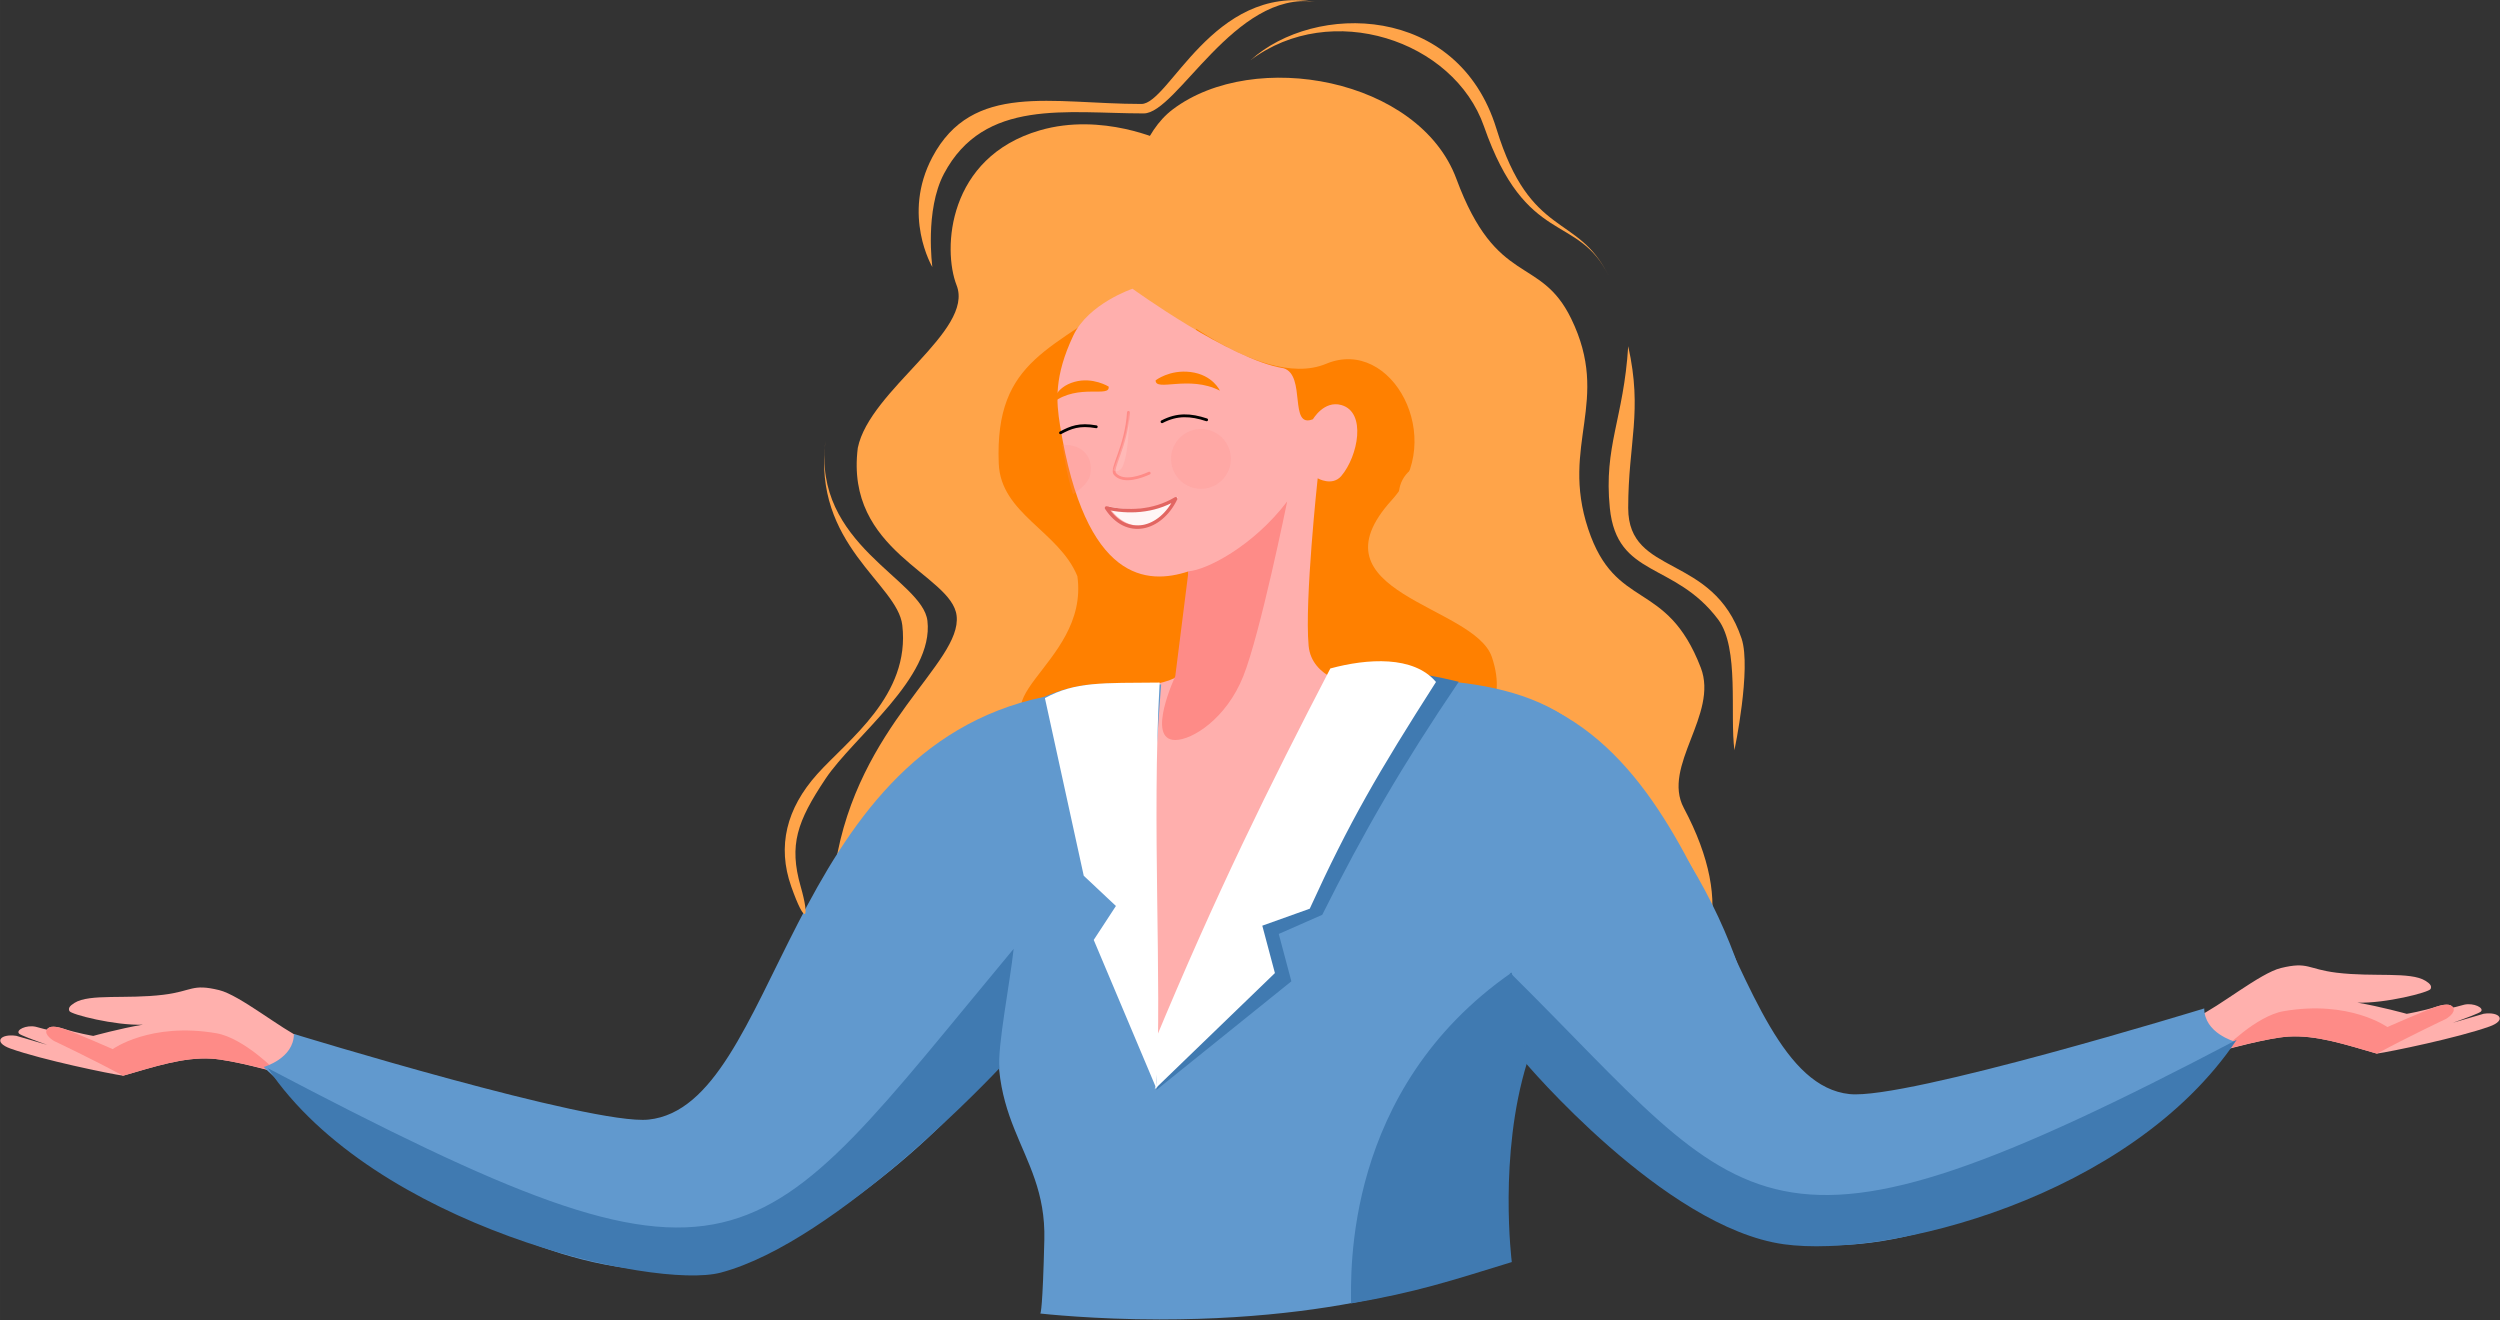 <?xml version="1.0" encoding="UTF-8" standalone="no"?>
<svg
   xmlns:dc="http://purl.org/dc/elements/1.1/"
   xmlns:cc="http://creativecommons.org/ns#"
   xmlns:rdf="http://www.w3.org/1999/02/22-rdf-syntax-ns#"
   xmlns:svg="http://www.w3.org/2000/svg"
   xmlns="http://www.w3.org/2000/svg"
   version="1.1"
   id="svg4523"
   viewBox="0 0 536.194 283.107"
   height="79.899mm"
   width="151.326mm">
  <rect x="0" y="0" width="536.194" height="283.107" fill="#333333" stroke="none"/>
  <defs
     id="defs4525">
    <clipPath
       id="clipPath140"
       clipPathUnits="userSpaceOnUse">
      <path
         id="path142"
         d="m 849.98,538.273 12.193,0 0,-20.927 -12.193,0 0,20.927 z" />
    </clipPath>
    <clipPath
       id="clipPath124"
       clipPathUnits="userSpaceOnUse">
      <path
         id="path126"
         d="m 896.095,544.973 25.315,0 0,-25.315 -25.315,0 0,25.315 z" />
    </clipPath>
    <clipPath
       id="clipPath108"
       clipPathUnits="userSpaceOnUse">
      <path
         id="path110"
         d="m 871.684,552.719 6.67,0 0,-25.652 -6.67,0 0,25.652 z" />
    </clipPath>
  </defs>
  <g
     transform="translate(394.703,-375.094)"
     id="layer1">
    <g
       transform="matrix(0.507,0,0,-0.507,-123.073,469.553)"
       id="g52"
       style="display:inline">
      <path
         id="path54"
         style="fill:#ffa449;fill-opacity:1;fill-rule:nonzero;stroke:none"
         d="m 0,0 -59.892,64.773 c 0,0 -4.799,56.386 20.269,75.277 34.5,25.996 104.248,13.061 119.974,-29.427 17.082,-46.145 35.391,-32.104 48.531,-59.073 17.08,-35.062 -4.71,-53.099 7.21,-89 11.6,-34.963 33.12,-20.936 47.64,-58.697 7.61,-19.771 -16.61,-41.611 -7.19,-59.331 44.95,-84.5 -44.359,-110.74 -115.068,-97.089 -76.148,14.689 0.838,-46.58 -117.239,30.559 -95.908,62.66 -28.614,125.861 -28.614,125.861 l 69.34,-15.17 L 3.412,-17.275 0,0 Z" />
    </g>
    <g
       transform="matrix(0.507,0,0,-0.507,-76.414,402.222)"
       id="g56"
       style="display:inline">
      <path
         id="path58"
         style="fill:#ffa449;fill-opacity:1;fill-rule:nonzero;stroke:none"
         d="M 0,0 C 17.84,-51.13 39.76,-36.587 52.71,-63.165 39.76,-36.587 19.67,-47.909 5.25,-0.954 -11.024,52.047 -71.75,52.545 -98.751,28.045 -64.751,53.666 -12.75,36.546 0,0" />
    </g>
    <g
       transform="matrix(0.507,0,0,-0.507,-121.389,469.553)"
       id="g60"
       style="display:inline">
      <path
         id="path62"
         style="fill:#ff8000;fill-opacity:1;fill-rule:nonzero;stroke:none"
         d="m 0,0 -55.765,64.476 c 0,0 48.727,-44.208 77.68,-32.064 C 49.799,44.109 73.032,0.449 49.784,-25.123 13.824,-64.679 84.61,-69.6 92.032,-91.646 c 14.28,-42.39 -50.566,-38.27 -13.481,-70.12 45.851,-39.389 37.761,-35.96 105.181,-47.65 l -180.321,-35.06 -87.791,148.33 69.341,-15.18 18.45,94.051 L 0,0 Z" />
    </g>
    <g
       transform="matrix(0.507,0,0,-0.507,-171.687,403.052)"
       id="g64"
       style="display:inline">
      <path
         id="path66"
         style="fill:#ffa449;fill-opacity:1;fill-rule:nonzero;stroke:none"
         d="m 0,0 c -39.072,-11.394 -41.198,-50.241 -35.194,-65.564 7.555,-19.281 -36.803,-44.254 -41.803,-68.754 -5.569,-44.023 39.758,-53.442 41.803,-71 2.329,-20 -41.803,-46 -51.303,-105.5 -11.824,-74.061 123.5,-103 123.5,-103 L 68.259,-202.811 76,-139.993 52,-4.5 C 52,-4.5 26.468,7.717 0,0" />
    </g>
    <g
       transform="matrix(0.507,0,0,-0.507,-151.78,437.139)"
       id="g68"
       style="display:inline">
      <path
         id="path70"
         style="fill:#ff8000;fill-opacity:1;fill-rule:nonzero;stroke:none"
         d="m 0,0 c -32.898,-25.876 -58.424,-28.813 -56.636,-73.718 0.849,-21.321 25.446,-28.581 33.262,-47.645 5.394,-38.66 -50.343,-53.941 -8.091,-70.12 C 10.787,-207.664 68.591,-127.829 0,0" />
    </g>
    <g
       transform="matrix(0.507,0,0,-0.507,-49.428,484.07)"
       id="g72"
       style="display:inline">
      <path
         id="path74"
         style="fill:#ffa449;fill-opacity:1;fill-rule:nonzero;stroke:none"
         d="m 0,0 c 2.99,-29.578 27.37,-22.525 45.83,-47.142 9.05,-12.064 4.87,-40.206 6.88,-55.286 0,0 7.24,34.571 3.019,47.247 C 43.66,-18.987 7.77,-29.041 7.77,0 c 0,27.84 6.19,40.693 0,68.479 C 5.85,37.789 -2.65,26.245 0,0" />
    </g>
    <g
       transform="matrix(0.507,0,0,-0.507,-142.199,520.168)"
       id="g76"
       style="display:inline">
      <path
         id="path78"
         style="fill:#ffafad;fill-opacity:1;fill-rule:nonzero;stroke:none"
         d="m 0,0 c -7.215,-5.06 -33.805,-5.869 -42.617,-6.409 l -9.932,-46.08 38.803,-124.511 52.838,80.641 35.385,92.71 c 0,0 -17.638,2.54 -18.923,16.609 -1.76,19.26 3.835,70.839 3.835,70.839 0,0 6.162,-3.538 10.001,1 7.081,8.374 10.751,26.974 0,30 -7.359,2.068 -12.001,-6 -12.001,-6 -10.361,-4.189 -2.75,18.653 -12.442,21.561 -22.474,3.596 -63.894,33.637 -63.894,33.637 0,0 -18.651,-6.277 -25.041,-19.8 -8.16,-17.269 -7.243,-27.938 -5.627,-37.973 C -38.895,39.65 -12.576,38.741 4.7,44.419 4.7,44.419 7.215,5.07 0,0" />
    </g>
    <g
       transform="matrix(0.507,0,0,-0.507,-142.072,481.756)"
       id="g80"
       style="display:inline">
      <path
         id="path82"
         style="fill:#fff6f6;fill-opacity:1;fill-rule:nonzero;stroke:none"
         d="M 0,0 C -9.603,-5.745 -20.374,-5.82 -29.257,-3.886 -20.77,-16.961 -6.439,-13.222 0,0" />
    </g>
    <g
       transform="matrix(0.507,0,0,-0.507,-142.218,482.233)"
       id="g84"
       style="display:inline">
      <path
         id="path86"
         style="fill:#e26662;fill-opacity:1;fill-rule:nonzero;stroke:none"
         d="m 0,0 c -3.295,-6.766 -8.657,-11.201 -14.392,-12.204 -5.783,-1.013 -11.759,1.499 -16.135,8.24 l 1.225,0.796 c 4.112,-6.334 9.544,-8.492 14.658,-7.598 5.162,0.904 10.186,4.949 13.33,11.406 L 0,0 Z m -0.282,-0.308 c -9.815,-5.872 -20.794,-5.93 -29.788,-3.971 l 0.311,1.426 c 8.772,-1.911 19.335,-1.82 28.727,3.799 l 0.75,-1.254 z m -29.632,-3.258 -0.613,-0.398 c -0.161,0.248 -0.156,0.569 0.012,0.814 0.168,0.243 0.467,0.361 0.756,0.297 l -0.155,-0.713 z m 29.257,3.885 -0.375,0.627 c 0.277,0.166 0.631,0.13 0.869,-0.089 C 0.075,0.64 0.141,0.291 0,0 l -0.657,0.319 z" />
    </g>
    <g
       transform="matrix(0.507,0,0,-0.507,-148.225,476.572)"
       id="g88"
       style="display:inline">
      <path
         id="path90"
         style="fill:none;stroke:#fe8b87;stroke-width:1.2;stroke-linecap:round;stroke-linejoin:round;stroke-miterlimit:4;stroke-dasharray:none;stroke-opacity:1"
         d="m 0,0 c -2.986,-1.361 -10.871,-4.451 -14.478,-0.366 -1.978,2.239 4.756,11.258 5.695,26.066" />
    </g>
    <g
       transform="matrix(0.507,0,0,-0.507,-146.847,456.667)"
       id="g92"
       style="display:inline">
      <path
         id="path94"
         style="fill:#ff8000;fill-opacity:1;fill-rule:nonzero;stroke:none"
         d="m 0,0 c -0.107,-4.97 14.063,2.353 27.189,-4.379 0,0 -2.962,6.719 -12.437,7.9 C 5.915,4.622 0,0 0,0" />
    </g>
    <g
       transform="matrix(0.507,0,0,-0.507,-159.58,466.627)"
       id="g96"
       style="display:inline">
      <path
         id="path98"
         style="fill:none;stroke:#000000;stroke-width:1.2;stroke-linecap:round;stroke-linejoin:miter;stroke-miterlimit:4;stroke-dasharray:none;stroke-opacity:1"
         d="M 0,0 C -7.225,1.279 -10.784,-0.264 -15.113,-2.552 M 46.69,2.939 C 39.917,5.165 34.249,5.493 27.82,2.136" />
    </g>
    <g
       transform="matrix(0.507,0,0,-0.507,-156.926,458.007)"
       id="g100"
       style="display:inline">
      <path
         id="path102"
         style="fill:#ff8000;fill-opacity:1;fill-rule:nonzero;stroke:none"
         d="m 0,0 c 0.752,-4.912 -12.768,1.484 -23.589,-6.769 0,0 0.867,6.464 9.164,8.776 C -6.686,4.162 0,0 0,0" />
    </g>
    <g
       id="g104"
       style="display:inline"
       transform="matrix(0.507,0,0,-0.507,-597.859,743.401)">
      <g
         id="g106" />
      <g
         id="g112">
        <g
           style="opacity:0.19"
           id="g114"
           clip-path="url(#clipPath108)">
          <g
             id="g116"
             transform="translate(875.104,528.255)">
            <path
               id="path118"
               style="fill:#ffe3e2;fill-opacity:1;fill-rule:nonzero;stroke:none"
               d="M 0,0 C 2.589,3.87 3.355,15.807 3.239,24.465 2.64,15 -0.448,7.416 -3.42,-0.664 -2.513,-1.78 -0.602,-0.9 0,0" />
          </g>
        </g>
      </g>
    </g>
    <g
       id="g120"
       style="display:inline"
       transform="matrix(0.507,0,0,-0.507,-597.859,743.401)">
      <g
         id="g122" />
      <g
         id="g128">
        <g
           style="opacity:0.2"
           id="g130"
           clip-path="url(#clipPath124)">
          <g
             id="g132"
             transform="translate(907.982,544.949)">
            <path
               id="path134"
               style="fill:#fe8b87;fill-opacity:1;fill-rule:nonzero;stroke:none"
               d="m 0,0 c -6.978,-0.426 -12.289,-6.427 -11.864,-13.403 0.425,-6.978 6.426,-12.289 13.404,-11.865 6.977,0.425 12.289,6.426 11.863,13.404 C 12.979,-4.887 6.978,0.425 0,0" />
          </g>
        </g>
      </g>
    </g>
    <g
       id="g136"
       style="display:inline"
       transform="matrix(0.507,0,0,-0.507,-597.859,743.401)">
      <g
         id="g138" />
      <g
         id="g144">
        <g
           style="opacity:0.2"
           id="g146"
           clip-path="url(#clipPath140)">
          <g
             id="g148"
             transform="translate(849.98,538.252)">
            <path
               id="path150"
               style="fill:#fe8b87;fill-opacity:1;fill-rule:nonzero;stroke:none"
               d="M 0,0 C 9.153,0.425 13.258,-5.597 11.958,-12.522 11.29,-16.083 7.326,-19.041 4.674,-20.905 1.886,-11.982 1.877,-9.972 0,0" />
          </g>
        </g>
      </g>
    </g>
    <g
       transform="matrix(0.507,0,0,-0.507,-118.633,482.645)"
       id="g152"
       style="display:inline">
      <path
         id="path154"
         style="fill:#fe8b87;fill-opacity:1;fill-rule:nonzero;stroke:none"
         d="m 0,0 c -14.492,-19.083 -34.392,-29.103 -41.745,-29.528 l -5.597,-44.419 c 0,0 -12.586,-26.97 0,-26.97 7.192,0 21.576,8.99 28.768,26.97 C -11.382,-55.963 0,0 0,0" />
    </g>
    <g
       transform="matrix(0.507,0,0,-0.507,-108.182,521.284)"
       id="g156"
       style="display:inline">
      <path
         id="path158"
         style="fill:#6199ce;fill-opacity:1;fill-rule:nonzero;stroke:none"
         d="m 0,0 c 15.271,0.34 76.304,7.18 105.294,-21.65 69.06,-68.68 72.44,-125.43 83.02,-174 4.13,-3.02 7.331,-6.241 9.31,-9.731 10.07,0.83 18.17,1.61 1.78,-4.439 -0.38,1.53 -0.98,3.009 -1.78,4.439 -11.51,-0.949 -25.59,-1.97 -8.72,7.061 -0.2,0.889 -0.4,1.769 -0.59,2.67 -29.169,21.269 -104.74,32.54 -122.44,61.79 5.14,-86.401 3.811,-101.46 -5.466,-113.46 0,0 -45,-22.5 -135,-22.5 -27.52,0 -49.488,2.389 -50.473,2.5 -0.022,-0.021 -0.034,0 -0.034,0 l 0.034,0 c 0.18,0.11 1.029,2.21 1.726,31.21 0.96,39.92 -29.341,49.08 -16.229,107.479 -73.028,-42.689 -63.796,-38.059 -122.528,-57.689 23.034,14.62 62.275,125.21 117.991,167.5 31.819,24.16 50.71,16.559 70.189,17.62 0,0 -12.097,-151.771 0.289,-151.111 L 0,0 Z" />
    </g>
    <g
       transform="matrix(0.507,0,0,-0.507,-120.438,575.403)"
       id="g160"
       style="display:inline">
      <path
         id="path162"
         style="fill:#407ab1;fill-opacity:1;fill-rule:nonzero;stroke:none"
         d="m 0,0 18.394,8.09 c 17.463,34.94 33.908,63.39 57.758,98.58 -17.547,4.22 -31.776,6.37 -47.373,2.15 -25.795,-49.67 -48.41,-95.38 -74.504,-158.26 -2.97,-7.16 -2.716,-8.8 -6.118,-16.64 L 5.335,-20.04 0,0 Z" />
    </g>
    <g
       transform="matrix(0.507,0,0,-0.507,-123.968,573.632)"
       id="g164"
       style="display:inline">
      <path
         id="path166"
         style="fill:#ffffff;fill-opacity:1;fill-rule:nonzero;stroke:none"
         d="m 0,0 20.07,7.18 c 16.68,36.58 29.001,57.71 53.406,95.91 -9.452,11.26 -29.099,9.95 -44.697,5.72 -25.795,-49.67 -48.41,-95.38 -74.504,-158.26 -2.97,-7.16 3.581,-11.91 0.178,-19.75 L 5.336,-20.05 0,0 Z" />
    </g>
    <g
       transform="matrix(0.507,0,0,-0.507,-146.682,608.559)"
       id="g168"
       style="display:inline">
      <path
         id="path170"
         style="fill:#ffffff;fill-opacity:1;fill-rule:nonzero;stroke:none"
         d="m 0,0 c 2.453,46.82 -2.022,111.3 1.378,171.74 -24.207,-0.22 -35.634,0.46 -48.539,-6.57 L -30.733,90.01 -17.123,77.22 -26.511,62.859 0,0 Z" />
    </g>
    <g
       transform="matrix(0.507,0,0,-0.507,76.467,593.219)"
       id="g172"
       style="display:inline">
      <path
         id="path174"
         style="fill:#ffb0ad;fill-opacity:1;fill-rule:nonzero;stroke:none"
         d="M 0,0 C 9.4,4.28 26.851,18.61 35.57,20.721 47.19,23.54 46.74,20.271 59.12,18.74 74.86,16.811 90.391,19.301 96.75,15.301 98.8,14.011 99.45,13.08 98.9,11.86 98.24,10.41 79.62,5.67 67.87,6.08 77.41,4.5 88.8,1.341 88.8,1.341 c 0,0 7.16,1.239 12.31,2.96 3.111,1.029 6.161,1.54 7.26,-0.28 1.33,0.169 3.21,0.859 4.84,1.209 3.94,0.821 8.431,-1.35 6.98,-2.919 C 119.61,1.69 114.351,-0.3 108.261,-2.46 l 13.119,3.84 c 6.82,0.971 9.881,-2.75 2.44,-5.4 C 110.38,-8.81 81.92,-14.68 76.15,-15.489 62.771,-11.63 50.54,-7.54 38.67,-8.279 30.05,-8.819 11.98,-13.89 11.98,-13.89 5.55,-13.08 0.13,-12.63 -2.149,-11.18 -4.42,-9.729 -9.39,-4.27 0,0" />
    </g>
    <g
       transform="matrix(0.507,0,0,-0.507,115.109,601.079)"
       id="g176"
       style="display:inline">
      <path
         id="path178"
         style="fill:#fe8b87;fill-opacity:1;fill-rule:nonzero;stroke:none"
         d="m 0,0 c -13.38,3.859 -25.61,7.949 -37.48,7.21 -8.7,-0.551 -26.95,-5.511 -27.291,-5.471 -0.339,0.031 13.701,14.24 25.261,16.231 27.93,4.809 43.87,-6.71 43.87,-6.71 0,0 15.45,6.809 20.6,8.53 3.11,1.029 6.16,1.54 7.26,-0.28 1.37,-2.29 -3.071,-4.83 -3.071,-4.83 C 29.149,14.68 13.08,7.109 0,0" />
    </g>
    <g
       transform="matrix(0.507,0,0,-0.507,-329.682,597.948)"
       id="g180"
       style="display:inline">
      <path
         id="path182"
         style="fill:#ffb0ad;fill-opacity:1;fill-rule:nonzero;stroke:none"
         d="M 0,0 C -9.395,4.27 -26.847,18.6 -35.563,20.71 -47.19,23.529 -46.733,20.26 -59.12,18.739 -74.853,16.8 -90.385,19.29 -96.745,15.29 c -2.053,-1.29 -2.704,-2.21 -2.148,-3.44 0.654,-1.44 19.28,-6.19 31.028,-5.77 -9.538,-1.591 -20.934,-4.75 -20.934,-4.75 0,0 -7.158,1.25 -12.307,2.96 -3.108,1.029 -6.161,1.54 -7.257,-0.28 -1.336,0.17 -3.211,0.86 -4.84,1.21 -3.943,0.83 -8.431,-1.35 -6.982,-2.92 0.58,-0.62 5.836,-2.611 11.932,-4.771 l -13.121,3.841 c -6.822,0.98 -9.88,-2.74 -2.438,-5.4 13.441,-4.79 41.894,-10.66 47.665,-11.47 13.38,3.859 25.616,7.949 37.479,7.21 8.627,-0.54 26.689,-5.61 26.689,-5.61 6.437,0.81 11.855,1.27 14.129,2.71 C 4.424,-9.74 9.395,-4.271 0,0" />
    </g>
    <g
       transform="matrix(0.507,0,0,-0.507,-368.323,605.814)"
       id="g184"
       style="display:inline">
      <path
         id="path186"
         style="fill:#fe8b87;fill-opacity:1;fill-rule:nonzero;stroke:none"
         d="M 0,0 C 13.381,3.859 25.616,7.949 37.479,7.21 46.183,6.66 64.435,1.699 64.774,1.739 65.113,1.77 51.07,15.979 39.515,17.97 11.587,22.779 -4.358,11.26 -4.358,11.26 c 0,0 -15.451,6.82 -20.601,8.53 -3.107,1.029 -6.161,1.55 -7.256,-0.28 -1.37,-2.29 3.073,-4.83 3.073,-4.83 0,0 16.063,-7.571 29.142,-14.68" />
    </g>
    <g
       transform="matrix(0.507,0,0,-0.507,84.54,598.471)"
       id="g188"
       style="display:inline">
      <path
         id="path190"
         style="fill:#6199ce;fill-opacity:1;fill-rule:nonzero;stroke:none"
         d="m 0,0 c 0,0 -123.72,-122.91 -218.439,-75.21 -35.011,17.63 -97.511,72 -101,103 -4.127,36.63 -6.53,122.34 -6.53,122.34 108.039,-5.84 107.78,-166.54 163.139,-172.38 23.87,-2.51 150.05,36.24 150.05,36.24 C -12.78,3.57 0,0 0,0" />
    </g>
    <g
       transform="matrix(0.507,0,0,-0.507,-338.152,603.941)"
       id="g192"
       style="display:inline">
      <path
         id="path194"
         style="fill:#6199ce;fill-opacity:1;fill-rule:nonzero;stroke:none"
         d="m 0,0 c 0,0 123.719,-122.91 218.44,-75.21 35.007,17.62 96.67,68.28 100.162,99.28 4.127,36.63 11.5,132.5 11.5,132.5 -110,-23 -111.915,-172.98 -167.275,-178.82 C 138.963,-24.77 12.783,13.98 12.783,13.98 12.783,3.57 0,0 0,0" />
    </g>
    <g
       transform="matrix(0.507,0,0,-0.507,-240.164,648.053)"
       id="g196"
       style="display:inline">
      <path
         id="path198"
         style="fill:#407ab1;fill-opacity:1;fill-rule:nonzero;stroke:none"
         d="M 0,0 C 49.5,13 118,86.5 118,86.5 117,95 122.5,123 124,137 12,2.5 12,-20.5 -191.5,86.5 -146.5,19.5 -28,-7.35 0,0" />
    </g>
    <g
       transform="matrix(0.507,0,0,-0.507,-12.071,641.964)"
       id="g200"
       style="display:inline">
      <path
         id="path202"
         style="fill:#407ab1;fill-opacity:1;fill-rule:nonzero;stroke:none"
         d="m 0,0 c -50.7,7 -110,77.5 -110,77.5 1,8.5 -4.5,23.5 -6,37.5 C -13.5,13.5 -12,-20.5 191.5,86.5 146.5,19.5 43.5,-6 0,0" />
    </g>
    <g
       transform="matrix(0.507,0,0,-0.507,-104.93,654.65)"
       id="g204"
       style="display:inline">
      <path
         id="path206"
         style="fill:#407ab1;fill-opacity:1;fill-rule:nonzero;stroke:none"
         d="m 0,0 c 0,12.5 -3.398,90.43 67.996,140 l 6.5,-38 C 62.266,62.58 67.996,17.5 67.996,17.5 42.286,9.6 27.815,4.75 0,0" />
    </g>
    <g
       transform="matrix(0.507,0,0,-0.507,-192.237,412.348)"
       id="g208"
       style="display:inline">
      <path
         id="path210"
         style="fill:#ffa449;fill-opacity:1;fill-rule:nonzero;stroke:none"
         d="m 0,0 c -8.216,-15.489 -4.92,-39.5 -4.92,-39.5 0,0 -13.048,21.898 0,46.5 16.988,32.031 50.524,22.5 88.42,22.5 11.807,0 30.174,50.52 73.448,43.187 C 123.015,77.546 98.49,25.5 84.5,25.5 52,25.5 16.989,32.03 0,0" />
    </g>
    <g
       transform="matrix(0.507,0,0,-0.507,-195.789,508.254)"
       id="g212"
       style="display:inline">
      <path
         id="path214"
         style="fill:#ffa449;fill-opacity:1;fill-rule:nonzero;stroke:none"
         d="m 0,0 c 2.795,-24 -31.131,-48.84 -43.131,-66.84 -12.001,-18 -15.516,-27.95 -10.5,-45.5 4,-14 2,-17 -4,0 -6,17 -2,33 10.999,47.5 13,14.5 39.469,33.22 36.001,62.997 -2.045,17.559 -38.07,33.978 -32.501,78 C -48.701,32.135 -2.045,17.559 0,0" />
    </g>
    <g
       transform="matrix(0.507,0,0,-0.507,-87.242,487.815)"
       id="g400"
       style="display:inline">
      <path
         id="path402"
         style="fill:#ffa449;fill-opacity:1;fill-rule:nonzero;stroke:none"
         d="M 0,0 C 7.278,0.771 12.554,7.297 11.782,14.575 11.011,21.854 4.485,27.128 -2.793,26.357 -10.071,25.586 -15.346,19.061 -14.574,11.782 -13.803,4.504 -7.277,-0.771 0,0" />
    </g>
  </g>
</svg>
